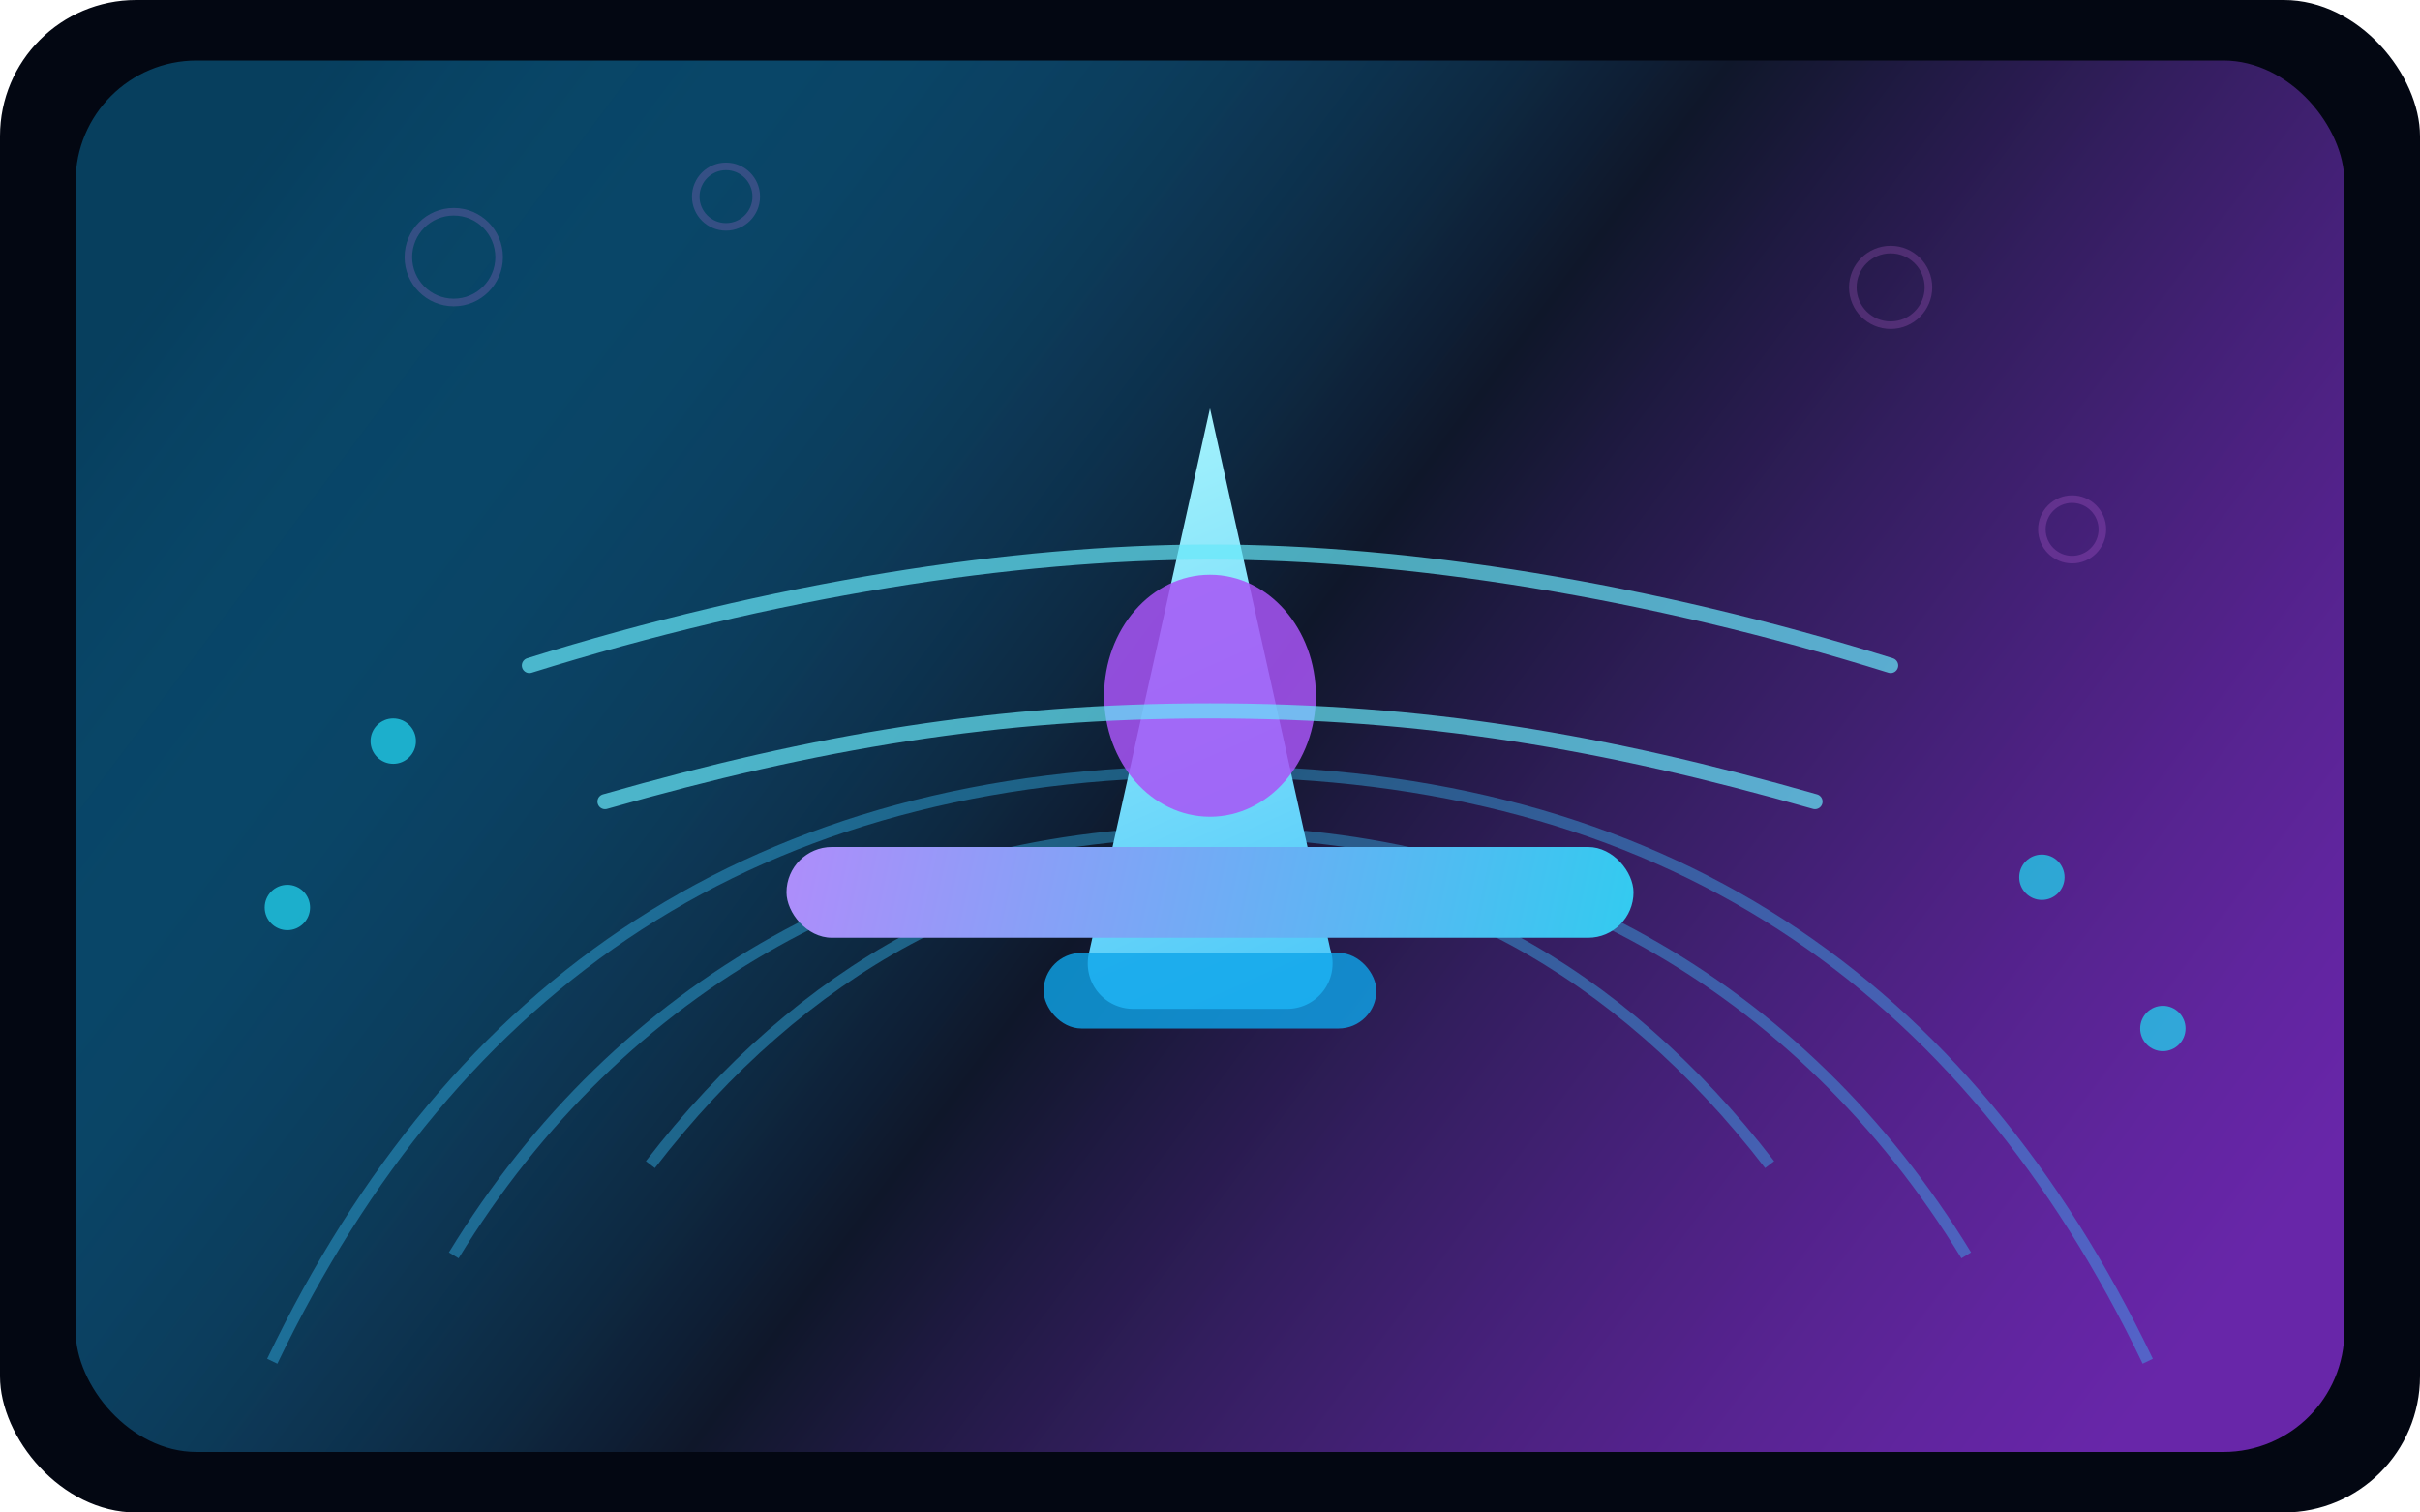<svg xmlns="http://www.w3.org/2000/svg" viewBox="0 0 320 200" fill="none">
  <defs>
    <linearGradient id="bg" x1="40" y1="10" x2="280" y2="190" gradientUnits="userSpaceOnUse">
      <stop stop-color="#0ea5e9" stop-opacity="0.35" />
      <stop offset="0.5" stop-color="#0f172a" />
      <stop offset="1" stop-color="#9333ea" stop-opacity="0.7" />
    </linearGradient>
    <linearGradient id="ship" x1="140" y1="60" x2="180" y2="150" gradientUnits="userSpaceOnUse">
      <stop stop-color="#a5f3fc" />
      <stop offset="1" stop-color="#38bdf8" />
    </linearGradient>
    <linearGradient id="wing" x1="90" y1="100" x2="230" y2="130" gradientUnits="userSpaceOnUse">
      <stop stop-color="#c084fc" />
      <stop offset="1" stop-color="#22d3ee" />
    </linearGradient>
    <filter id="glow" x="-20%" y="-20%" width="140%" height="140%">
      <feGaussianBlur stdDeviation="4" result="blur" />
      <feMerge>
        <feMergeNode in="blur" />
        <feMergeNode in="SourceGraphic" />
      </feMerge>
    </filter>
  </defs>
  <rect width="320" height="200" rx="18" fill="#030712" />
  <rect x="10" y="8" width="300" height="184" rx="16" fill="url(#bg)" />
  <g opacity="0.4" stroke="#38bdf8" stroke-width="1.5">
    <path d="M36 180c24-50 64-78 124-78s100 28 124 78" />
    <path d="M60 166c22-36 58-56 100-56s78 20 100 56" />
    <path d="M86 154c20-26 46-40 74-40s54 14 74 40" />
  </g>
  <g opacity="0.2" stroke="#e879f9">
    <circle cx="60" cy="34" r="6" />
    <circle cx="96" cy="26" r="4" />
    <circle cx="250" cy="38" r="5" />
    <circle cx="274" cy="70" r="4" />
  </g>
  <g filter="url(#glow)">
    <path d="M160 54L144 126a6 6 0 0 0 5.9 7.4h20.2a6 6 0 0 0 5.8-7.9L160 54Z" fill="url(#ship)" />
    <ellipse cx="160" cy="92" rx="14" ry="16" fill="#a855f7" opacity="0.85" />
    <rect x="104" y="112" width="112" height="12" rx="6" fill="url(#wing)" />
    <rect x="138" y="126" width="44" height="10" rx="5" fill="#0ea5e9" opacity="0.8" />
  </g>
  <g stroke="#67e8f9" stroke-width="2" stroke-linecap="round" opacity="0.7">
    <path d="M70 88c32-10 64-15 90-15s58 5 90 15" />
    <path d="M80 106c28-8 52-12 80-12s52 4 80 12" />
  </g>
  <g fill="#22d3ee" opacity="0.75">
    <circle cx="38" cy="120" r="3" />
    <circle cx="52" cy="98" r="3" />
    <circle cx="270" cy="116" r="3" />
    <circle cx="286" cy="136" r="3" />
  </g>
</svg>
